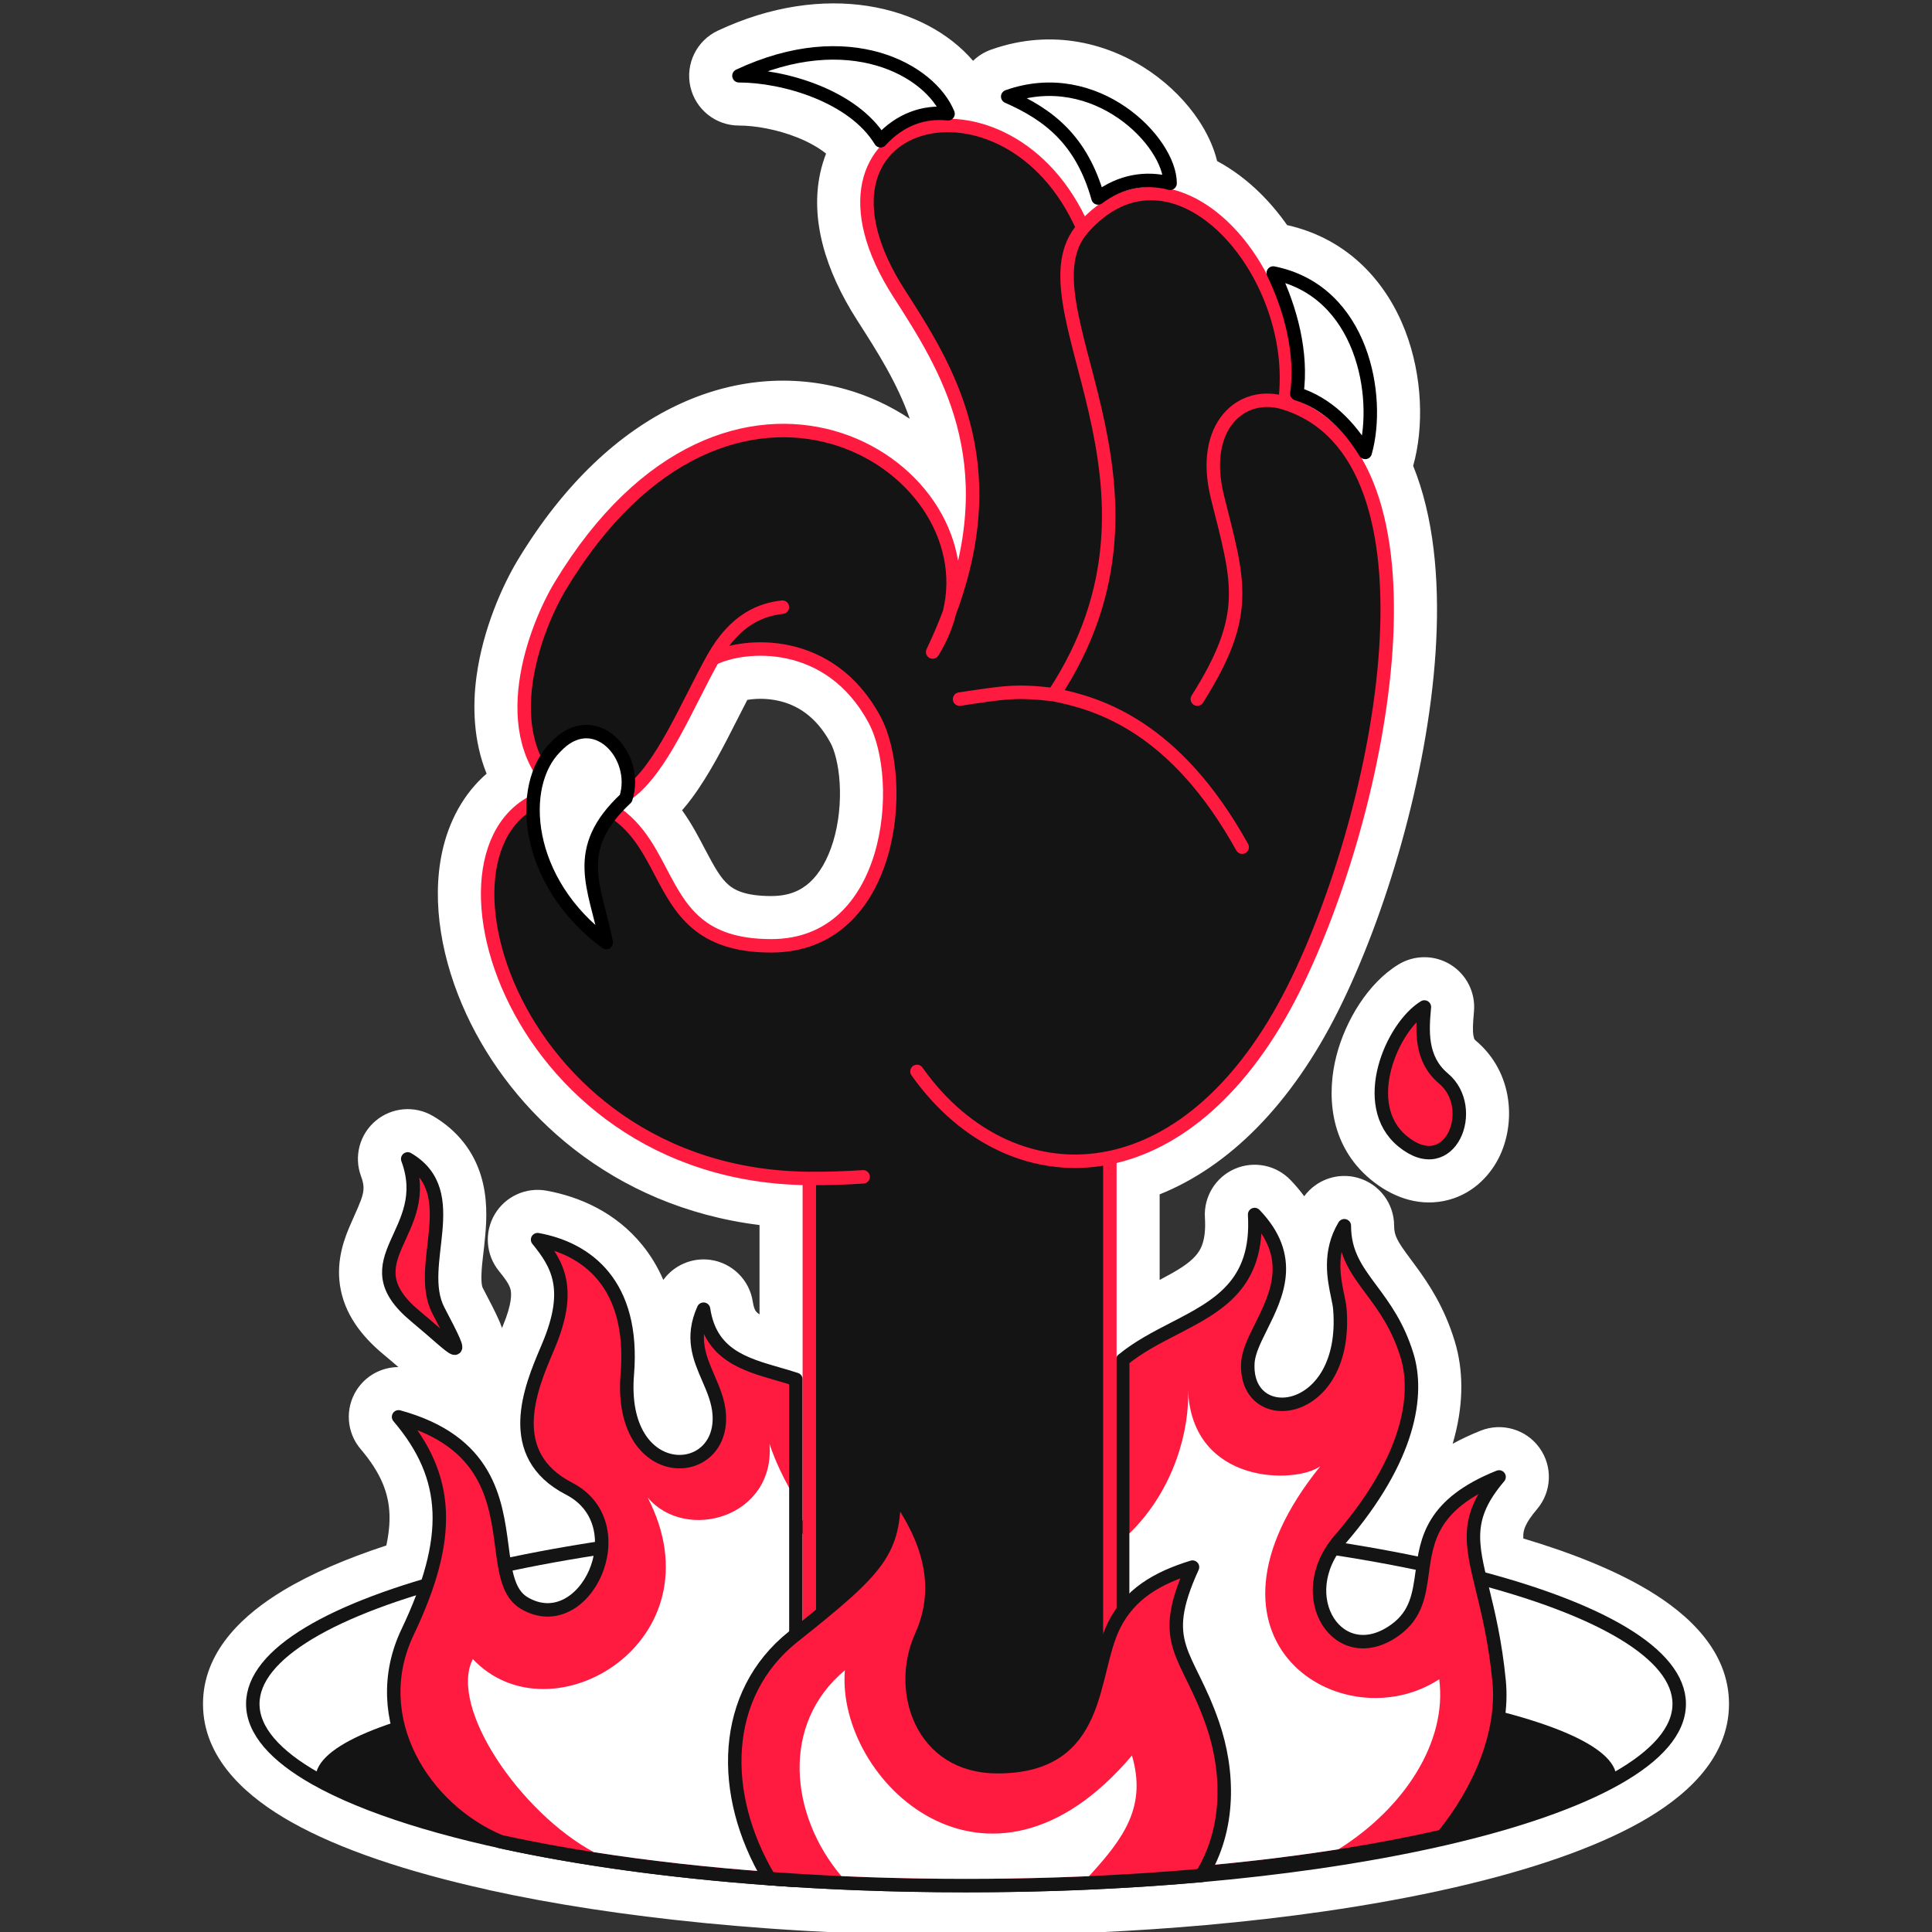 <svg width="180" height="180" viewBox="0 0 180 180" fill="none" xmlns="http://www.w3.org/2000/svg">
<rect x="0" y="0" width="180" height="180" fill="#333333" stroke="none"/>
<g clip-path="url(#clip0_6816_28679)">
<path d="M156.448 158.751C156.448 161.23 154.356 163.586 150.596 165.708C146.788 167.857 141.269 169.765 134.483 171.324C130.841 172.16 126.834 172.895 122.53 173.512C119.17 173.994 115.63 174.403 111.94 174.732C108.718 175.019 105.383 175.244 101.956 175.403C101.59 175.42 101.223 175.436 100.854 175.451C100.719 175.457 100.583 175.462 100.448 175.468C99.133 175.521 97.805 175.564 96.466 175.597C96.358 175.6 96.25 175.602 96.141 175.605C94.785 175.636 93.417 175.658 92.039 175.668C92.031 175.668 92.024 175.668 92.016 175.668C91.347 175.673 90.674 175.676 90 175.676C86.591 175.676 83.241 175.611 79.97 175.485C79.633 175.472 79.298 175.457 78.963 175.443C77.892 175.397 76.829 175.346 75.776 175.288C75.702 175.283 75.627 175.279 75.553 175.275C75.455 175.269 75.357 175.264 75.259 175.258C75 175.243 74.742 175.228 74.485 175.212C74.16 175.192 73.835 175.172 73.512 175.151C72.897 175.111 72.286 175.069 71.679 175.024C66.686 174.66 61.933 174.151 57.496 173.516C54.988 173.157 52.58 172.758 50.287 172.322C41.301 170.613 34.069 168.34 29.404 165.708C25.644 163.586 23.552 161.23 23.552 158.751C23.552 149.403 53.302 141.825 90 141.825C126.698 141.825 156.448 149.403 156.448 158.751Z" fill="white"/>
<path fill-rule="evenodd" clip-rule="evenodd" d="M138.116 148.058C138.653 150.26 139.313 152.967 139.67 156.617C140.14 161.44 137.897 166.792 134.426 171.071C127.942 172.561 120.299 173.729 111.883 174.479C109.514 174.69 107.083 174.868 104.6 175.01V126.695C106.058 125.499 107.74 124.631 109.382 123.783C113.456 121.678 117.291 119.697 116.89 113.154C120.716 117.127 118.946 120.686 117.491 123.611C116.88 124.84 116.325 125.956 116.263 126.945C115.871 133.214 125.666 132.169 124.83 121.93C124.805 121.618 124.724 121.23 124.63 120.782C124.285 119.13 123.769 116.665 125.248 114.199C125.248 116.778 126.404 118.334 127.758 120.158C128.929 121.734 130.248 123.51 131.099 126.319C132.15 129.786 131.517 135.722 124.83 143.453C120.238 148.764 124.781 155.71 130.054 151.811C131.967 150.397 132.225 148.52 132.501 146.508C132.918 143.466 133.377 140.118 139.666 137.602C136.479 141.346 137.057 143.717 138.116 148.058Z" fill="#FF1A3F"/>
<path fill-rule="evenodd" clip-rule="evenodd" d="M74.149 128.511V175.191C73.651 175.16 73.154 175.128 72.66 175.094C72.331 175.071 72.003 175.048 71.676 175.024C62.304 174.341 53.782 173.153 46.599 171.573C39.432 168.571 34.135 160.122 37.971 152.064C42.148 143.288 41.937 137.646 37.134 132.004C45.461 134.288 46.189 139.78 46.758 144.069C47.074 146.452 47.34 148.463 48.833 149.347C54.475 152.691 59.489 142.034 53.012 138.691C46.825 135.497 49.466 129.255 50.933 125.788C51.002 125.624 51.068 125.468 51.131 125.317C53.314 120.093 51.964 117.795 50.087 115.496C54.684 116.332 59.13 119.638 58.445 128.034C57.609 138.273 67.404 138.064 67.012 131.795C66.935 130.569 66.465 129.483 65.993 128.393C65.178 126.512 64.359 124.62 65.549 121.974C66.183 126.195 69.311 127.096 72.493 128.012C73.048 128.172 73.604 128.332 74.149 128.511Z" fill="#FF1A3F"/>
<path fill-rule="evenodd" clip-rule="evenodd" d="M120.537 92.092C128.809 75.55 135.426 42.52 119.7 37.554C121.373 25.434 109.377 11.643 100.895 21.255C93.906 5.285 73.057 10.674 83.781 27.358C88.144 34.147 93.763 42.889 88.457 57.082C91.949 42.934 67.966 28.485 52.209 54.578C49.909 58.386 45.931 68.495 52.209 73.912C37.79 76.002 46.775 109.581 75.403 109.795V169.197H103.403V107.854C109.546 106.576 115.772 101.621 120.537 92.092ZM64.577 64.891C65.186 63.693 65.793 62.497 66.416 61.375C69.341 59.912 77.283 59.285 81.463 67.017C84.557 72.742 83.206 88.121 71.85 88.121C65.17 88.121 63.385 84.722 61.557 81.242C60.279 78.807 58.98 76.333 55.969 74.957C59.652 74.589 62.127 69.716 64.577 64.891Z" fill="#141414"/>
<path d="M82.038 13.116C83.84 11.127 86.075 10.355 88.328 10.6C86.657 6.52 79.085 2.253 68.846 7.059C73.025 7.059 79.502 8.939 82.038 13.116Z" fill="white"/>
<path d="M120.824 36.685C123.66 37.581 125.69 39.693 127.194 42.153C128.657 36.989 126.985 27.116 118.627 25.436C120.248 28.783 121.347 32.9 120.824 36.685Z" fill="white"/>
<path d="M51.745 69.615C48.177 73.175 48.835 82.162 56.483 87.815C55.479 82.674 53.152 79.184 58.311 74.382C59.598 70.331 55.297 65.763 51.745 69.615Z" fill="white"/>
<path d="M109.015 17.078C109.034 13.22 102.111 6.081 93.886 8.997C97.735 10.69 100.781 13.05 102.302 18.446C104.409 16.853 106.792 16.478 109.015 17.078Z" fill="white"/>
<path d="M132.706 93.819C129.678 95.672 126.549 102.945 130.68 106.334C135.115 109.971 137.788 103.25 134.495 100.49C132.278 98.631 132.519 95.925 132.706 93.819Z" fill="#FF1A3F"/>
<path d="M37.985 107.974C40.552 114.87 32.345 117.347 38.689 122.615C42.661 125.914 43.655 127.447 40.852 122.109C38.633 117.884 43.34 111.119 37.985 107.974Z" fill="#FF1A3F"/>
<path d="M156.448 158.751C156.448 154.192 149.372 150.055 137.866 147.012C136.989 143.312 136.745 141.034 139.667 137.602C133.887 139.914 133.034 142.93 132.61 145.764C129.979 145.203 127.175 144.693 124.222 144.24C124.404 143.974 124.606 143.711 124.83 143.453C131.517 135.721 132.15 129.786 131.099 126.319C130.248 123.51 128.928 121.733 127.758 120.158C126.403 118.333 125.248 116.777 125.248 114.199C123.769 116.665 124.285 119.131 124.63 120.783C124.724 121.23 124.805 121.618 124.83 121.93C125.666 132.169 115.872 133.214 116.263 126.946C116.325 125.957 116.881 124.839 117.492 123.611C118.946 120.686 120.716 117.127 116.89 113.154C117.291 119.697 113.456 121.678 109.382 123.783L108.147 124.427C106.913 125.085 105.694 125.798 104.6 126.695V142.236C104.202 142.213 103.803 142.19 103.403 142.169V107.854C109.354 106.616 115.383 101.927 120.086 92.971L120.537 92.091C128.808 75.549 135.426 42.52 119.7 37.554C121.373 25.435 109.377 11.644 100.896 21.255C93.907 5.285 73.057 10.674 83.781 27.358C88.144 34.147 93.763 42.889 88.457 57.081C91.949 42.934 67.965 28.485 52.208 54.578C50.188 57.923 46.875 66.129 50.353 71.746C49.986 72.628 49.76 73.629 49.687 74.705C39.045 80.237 48.641 109.594 75.402 109.795V142.236C74.983 142.26 74.566 142.284 74.15 142.31V128.511C73.605 128.333 73.048 128.173 72.493 128.013C69.311 127.096 66.183 126.195 65.549 121.974C64.359 124.62 65.179 126.513 65.993 128.393C66.465 129.483 66.935 130.569 67.011 131.795C67.397 137.966 57.913 138.265 58.413 128.507L58.445 128.034C59.13 119.639 54.684 116.332 50.087 115.496C51.965 117.795 53.314 120.093 51.131 125.317C51.068 125.467 51.002 125.624 50.933 125.787C49.466 129.254 46.825 135.497 53.012 138.69C55.362 139.903 56.198 142.079 56.042 144.2C52.851 144.684 49.834 145.234 47.018 145.843C46.919 145.286 46.841 144.69 46.758 144.069C46.19 139.779 45.461 134.287 37.134 132.004C41.084 136.644 41.925 141.283 39.776 147.667C29.668 150.636 23.552 154.512 23.552 158.751C23.552 161.23 25.645 163.586 29.405 165.708C33.406 167.966 39.298 169.957 46.564 171.556C46.576 171.561 46.588 171.568 46.6 171.573C52.337 172.835 58.93 173.845 66.127 174.55C66.145 174.551 66.163 174.553 66.181 174.555C66.748 174.611 67.318 174.663 67.892 174.715C67.927 174.718 67.962 174.722 67.997 174.725C68.497 174.77 69 174.813 69.505 174.854C69.623 174.864 69.741 174.874 69.859 174.884C70.461 174.932 71.067 174.98 71.676 175.024C72.003 175.048 72.331 175.072 72.659 175.094C72.865 175.108 73.071 175.12 73.278 175.134C73.356 175.139 73.434 175.146 73.512 175.151C73.632 175.159 73.752 175.166 73.872 175.174C73.965 175.179 74.057 175.186 74.15 175.192C74.261 175.199 74.373 175.205 74.485 175.212C74.742 175.228 75 175.244 75.258 175.259C75.356 175.264 75.455 175.269 75.553 175.274C75.627 175.279 75.702 175.284 75.776 175.288C76.829 175.347 77.892 175.398 78.963 175.443C79.298 175.457 79.633 175.472 79.97 175.485C82.423 175.58 84.921 175.64 87.455 175.664L89.999 175.676C90.674 175.676 91.347 175.674 92.016 175.668C92.024 175.668 92.032 175.669 92.039 175.668L94.098 175.645L96.141 175.605L96.466 175.597C97.805 175.564 99.133 175.521 100.448 175.468C100.584 175.463 100.72 175.457 100.855 175.451C101.223 175.436 101.591 175.419 101.957 175.402C105.383 175.244 108.718 175.019 111.94 174.732C115.629 174.403 119.17 173.994 122.53 173.512C126.834 172.895 130.841 172.161 134.483 171.324C140.845 169.863 146.093 168.094 149.862 166.108L150.595 165.708C154.238 163.652 156.315 161.377 156.442 158.983L156.448 158.751ZM37.985 107.974C40.552 114.869 32.346 117.347 38.689 122.615C42.165 125.501 43.36 127.036 41.727 123.799L40.851 122.109C38.632 117.884 43.34 111.119 37.985 107.974ZM130.285 89.861C131.779 88.947 133.663 88.953 135.152 89.877C136.641 90.801 137.482 92.485 137.327 94.231C137.225 95.374 137.194 95.993 137.276 96.491C137.309 96.69 137.349 96.781 137.365 96.812C137.375 96.829 137.394 96.867 137.475 96.935C141.081 99.958 141.225 104.806 139.608 107.939C138.734 109.632 137.063 111.393 134.506 111.896C131.909 112.406 129.541 111.399 127.739 109.921C123.682 106.593 123.649 101.67 124.519 98.331C125.364 95.086 127.448 91.597 130.285 89.861ZM132.706 93.818C129.677 95.672 126.549 102.945 130.68 106.334C135.045 109.914 137.704 103.457 134.645 100.621L134.495 100.49C132.278 98.631 132.518 95.925 132.706 93.818ZM66.416 61.375C69.341 59.912 77.283 59.286 81.463 67.017C84.557 72.742 83.205 88.121 71.851 88.122V83.483C73.542 83.483 74.636 82.947 75.448 82.205C76.342 81.388 77.115 80.1 77.632 78.381C78.145 76.674 78.335 74.763 78.233 73C78.126 71.179 77.731 69.869 77.382 69.223C75.981 66.632 74.132 65.64 72.48 65.28C71.383 65.04 70.373 65.083 69.626 65.206C69.33 65.777 69.027 66.371 68.712 66.991C67.538 69.304 66.127 72.114 64.461 74.359C64.187 74.728 63.883 75.11 63.551 75.494C64.49 76.806 65.143 78.091 65.665 79.085C66.65 80.961 67.176 81.845 67.89 82.453C68.393 82.882 69.37 83.483 71.851 83.483V88.122L71.238 88.112C65.058 87.909 63.327 84.612 61.557 81.242C60.458 79.148 59.343 77.027 57.138 75.598C57.477 75.201 57.866 74.796 58.311 74.382C58.354 74.248 58.388 74.114 58.419 73.98C60.436 72.541 62.081 69.723 63.655 66.693L64.576 64.891C65.185 63.693 65.792 62.497 66.416 61.375ZM118.628 25.436C120.248 28.783 121.347 32.9 120.825 36.684C123.66 37.58 125.69 39.693 127.194 42.152C128.657 36.989 126.985 27.116 118.628 25.436ZM109.015 17.078C109.034 13.22 102.111 6.081 93.886 8.996C97.736 10.69 100.781 13.051 102.302 18.446C104.41 16.854 106.792 16.478 109.015 17.078ZM88.328 10.6C86.656 6.52 79.085 2.253 68.846 7.059C73.025 7.059 79.502 8.94 82.038 13.117C83.839 11.127 86.075 10.355 88.328 10.6ZM161.087 158.751C161.087 163.977 156.822 167.521 152.875 169.748C148.511 172.21 142.503 174.242 135.521 175.845C131.737 176.714 127.602 177.472 123.188 178.105C119.742 178.598 116.119 179.017 112.352 179.353C109.063 179.646 105.661 179.875 102.171 180.037C101.798 180.054 101.424 180.071 101.048 180.086C100.912 180.092 100.773 180.098 100.634 180.103C99.295 180.157 97.944 180.201 96.581 180.235C96.469 180.238 96.359 180.239 96.25 180.242C94.87 180.274 93.477 180.297 92.074 180.307C92.066 180.307 92.058 180.307 92.052 180.307L89.999 180.315C86.531 180.315 83.122 180.249 79.791 180.12C79.443 180.107 79.098 180.092 78.766 180.077C77.677 180.031 76.594 179.979 75.519 179.919C75.441 179.915 75.36 179.91 75.29 179.906C75.194 179.901 75.092 179.895 74.991 179.889C74.726 179.874 74.463 179.858 74.203 179.842C74.103 179.836 74.004 179.829 73.904 179.823C73.89 179.822 73.875 179.822 73.861 179.821C73.733 179.813 73.605 179.804 73.477 179.795C73.388 179.79 73.299 179.785 73.211 179.78C73.137 179.775 73.064 179.769 72.99 179.764C72.774 179.749 72.558 179.737 72.342 179.722C72.007 179.699 71.671 179.675 71.338 179.65C69.444 179.512 67.582 179.353 65.755 179.175C65.698 179.169 65.641 179.163 65.584 179.158C58.268 178.439 51.523 177.405 45.603 176.103C45.516 176.084 45.43 176.062 45.345 176.038C37.939 174.393 31.634 172.292 27.125 169.748C23.301 167.59 19.179 164.197 18.925 159.235L18.913 158.751L18.924 158.291C19.153 153.59 22.864 150.307 26.381 148.189C28.999 146.612 32.262 145.214 35.994 143.987C36.233 142.872 36.32 141.905 36.285 141.047C36.205 139.085 35.484 137.222 33.602 135.011C32.283 133.461 32.128 131.232 33.22 129.515C34.083 128.158 35.565 127.373 37.117 127.367C36.703 127.008 36.247 126.617 35.725 126.184C33.66 124.469 32.073 122.395 31.677 119.766C31.302 117.276 32.169 115.19 32.672 114.043C33.822 111.419 34.144 110.952 33.638 109.592C32.953 107.753 33.5 105.681 35.004 104.42C36.507 103.159 38.641 102.98 40.334 103.974C42.686 105.355 44.137 107.32 44.819 109.57C45.435 111.6 45.341 113.612 45.215 115.043C45.055 116.859 44.899 117.546 44.857 118.726C44.823 119.68 44.954 119.944 44.959 119.953C45.632 121.235 46.191 122.315 46.516 123.07C46.555 123.162 46.659 123.399 46.769 123.724C46.797 123.656 46.826 123.591 46.852 123.527C47.727 121.431 47.642 120.521 47.581 120.209C47.513 119.867 47.333 119.458 46.495 118.432C45.265 116.927 45.103 114.814 46.09 113.14C47.077 111.466 49.004 110.585 50.916 110.932C53.98 111.489 57.37 112.942 59.854 116.015C60.642 116.989 61.291 118.069 61.8 119.247C62.79 117.885 64.464 117.142 66.182 117.378C68.221 117.659 69.83 119.25 70.136 121.284C70.213 121.797 70.336 122.028 70.39 122.113C70.441 122.195 70.518 122.288 70.698 122.412C70.718 122.426 70.741 122.439 70.763 122.453V114.134C56.969 112.42 47.674 103.615 43.455 94.507C41.151 89.533 40.183 84.092 41.189 79.399C41.795 76.568 43.168 73.958 45.336 72.082C44.1 69.022 44.023 65.772 44.395 63.02C44.997 58.56 46.849 54.48 48.237 52.181C56.915 37.81 68.793 33.456 78.808 36.275C80.926 36.871 82.941 37.808 84.76 39.017C83.606 35.711 81.788 32.837 79.878 29.866C76.82 25.108 75.507 20.381 76.411 16.151C76.549 15.506 76.735 14.893 76.963 14.312C76.311 13.787 75.433 13.272 74.322 12.823C72.407 12.05 70.332 11.697 68.846 11.697C66.673 11.697 64.791 10.189 64.318 8.069C63.845 5.948 64.907 3.783 66.874 2.859C76.882 -1.838 86.198 0.479 90.659 5.667C91.127 5.212 91.695 4.852 92.336 4.625C98.124 2.573 103.454 4.11 107.177 6.679C109.023 7.954 110.567 9.536 111.679 11.21C112.395 12.287 113.051 13.588 113.398 15.008C114.868 15.795 116.195 16.812 117.347 17.937C118.27 18.839 119.133 19.859 119.917 20.971C125.806 22.298 129.263 26.513 130.922 30.821C132.554 35.059 132.667 39.84 131.661 43.404C131.777 43.69 131.887 43.979 131.993 44.27C133.758 49.165 134.129 54.993 133.747 60.787C132.98 72.397 129.075 85.388 124.685 94.166C120.327 102.882 114.526 108.678 108.042 111.276V119.249C109.746 118.351 110.711 117.757 111.365 117.031C111.846 116.496 112.394 115.634 112.259 113.438C112.141 111.498 113.245 109.689 115.025 108.907C116.805 108.126 118.883 108.536 120.231 109.936C120.709 110.433 121.133 110.94 121.511 111.452C122.641 109.913 124.617 109.211 126.486 109.728C128.496 110.285 129.887 112.114 129.887 114.199C129.887 114.723 129.988 115.066 130.165 115.428C130.401 115.913 130.756 116.413 131.483 117.392L131.957 118.034C133.114 119.615 134.575 121.793 135.538 124.973L135.686 125.495C136.365 128.106 136.334 131.15 135.339 134.515C136.136 134.077 137.003 133.671 137.943 133.295C139.923 132.503 142.189 133.163 143.433 134.895C144.678 136.627 144.581 138.985 143.199 140.609C142.051 141.958 141.953 142.59 141.925 142.956C141.916 143.075 141.915 143.199 141.919 143.334C146.527 144.71 150.524 146.324 153.619 148.189C157.25 150.375 161.087 153.804 161.087 158.751Z" fill="white"/>
<path d="M156.448 158.751C156.448 161.23 154.356 163.586 150.596 165.708C146.788 167.856 141.269 169.765 134.483 171.324C130.841 172.16 126.834 172.895 122.53 173.512C119.171 173.994 115.63 174.403 111.94 174.732C108.718 175.019 105.383 175.244 101.956 175.403C101.59 175.42 101.223 175.436 100.854 175.451C100.719 175.457 100.583 175.462 100.448 175.468C99.133 175.521 97.805 175.564 96.466 175.597C96.358 175.6 96.25 175.602 96.141 175.605C94.785 175.636 93.417 175.658 92.039 175.668C92.031 175.668 92.024 175.668 92.016 175.668C91.347 175.673 90.674 175.676 90 175.676C86.591 175.676 83.241 175.611 79.97 175.485C79.633 175.472 79.298 175.457 78.963 175.443C77.892 175.397 76.829 175.346 75.776 175.287C75.702 175.283 75.627 175.279 75.553 175.275C75.455 175.269 75.357 175.264 75.259 175.258C75 175.243 74.742 175.228 74.485 175.212C74.16 175.192 73.835 175.172 73.512 175.151C72.897 175.111 72.286 175.069 71.679 175.024C66.686 174.66 61.933 174.151 57.496 173.516C54.988 173.157 52.58 172.758 50.287 172.322C41.301 170.613 34.069 168.34 29.404 165.708C25.644 163.586 23.552 161.23 23.552 158.751C23.552 149.403 53.302 141.825 90 141.825C126.698 141.825 156.448 149.403 156.448 158.751Z" fill="white"/>
<path d="M150.596 165.708C154.356 163.586 156.448 161.23 156.448 158.751C156.448 149.403 126.698 141.825 90 141.825C53.302 141.825 23.552 149.403 23.552 158.751C23.552 161.23 25.644 163.586 29.404 165.708M150.596 165.708C146.788 167.856 141.269 169.765 134.483 171.324M150.596 165.708C146.787 167.856 141.27 169.765 134.483 171.324M134.483 171.324C130.841 172.16 126.834 172.895 122.53 173.512C119.171 173.994 115.63 174.403 111.94 174.732C108.718 175.019 105.383 175.244 101.956 175.403C101.59 175.42 101.223 175.436 100.854 175.451M100.854 175.451C100.719 175.457 100.583 175.462 100.448 175.468M100.854 175.451L100.448 175.468M100.448 175.468C99.133 175.521 97.805 175.564 96.466 175.597M100.448 175.468C99.134 175.521 97.805 175.564 96.466 175.597M96.466 175.597C96.358 175.6 96.25 175.602 96.141 175.605M96.466 175.597L96.141 175.605M96.141 175.605C94.785 175.636 93.417 175.658 92.039 175.668M96.141 175.605C94.785 175.636 93.417 175.658 92.039 175.668M92.039 175.668C92.031 175.668 92.024 175.668 92.016 175.668M92.039 175.668H92.016M92.016 175.668C91.347 175.673 90.674 175.676 90 175.676M92.016 175.668L90 175.676M90 175.676C86.591 175.676 83.241 175.611 79.97 175.485M90 175.676C86.591 175.676 83.242 175.611 79.97 175.485M79.97 175.485C79.633 175.472 79.298 175.457 78.963 175.443M79.97 175.485L78.963 175.443M78.963 175.443C77.892 175.397 76.829 175.346 75.776 175.287M75.776 175.287C75.702 175.283 75.627 175.279 75.553 175.275M75.776 175.287L75.553 175.275M75.553 175.275C75.455 175.269 75.357 175.264 75.259 175.258M75.553 175.275L75.259 175.258M75.259 175.258C75 175.243 74.742 175.228 74.485 175.212M75.259 175.258L74.485 175.212M74.485 175.212C74.16 175.192 73.835 175.172 73.512 175.151M74.485 175.212L73.512 175.151M73.512 175.151C72.897 175.111 72.286 175.069 71.679 175.024M73.512 175.151L71.679 175.024M71.679 175.024C66.686 174.66 61.933 174.151 57.496 173.516M71.679 175.024C66.685 174.66 61.933 174.151 57.496 173.516M57.496 173.516C54.988 173.157 52.58 172.758 50.287 172.322M50.287 172.322C41.301 170.613 34.069 168.34 29.404 165.708M50.287 172.322C49.581 172.188 48.887 172.05 48.204 171.909M50.287 172.322C41.302 170.613 34.07 168.34 29.404 165.708" stroke="#141414" stroke-width="1.254"/>
<path fill-rule="evenodd" clip-rule="evenodd" d="M150.596 165.708L150.598 165.646C150.598 159.645 123.467 154.78 90 154.78C56.533 154.78 29.403 159.645 29.403 165.646L29.404 165.708C34.07 168.34 41.302 170.613 50.287 172.322C56.637 173.529 63.864 174.455 71.679 175.024L73.512 175.151L74.485 175.212L75.259 175.258L75.776 175.287C77.159 175.364 78.556 175.43 79.97 175.485C83.242 175.611 86.591 175.676 90 175.676C90.927 175.676 91.851 175.671 92.769 175.662C94.011 175.649 95.244 175.627 96.466 175.597L98.223 175.547C98.969 175.524 99.71 175.497 100.448 175.468C104.405 175.309 108.248 175.061 111.941 174.732C120.356 173.982 127.999 172.813 134.483 171.324C141.27 169.765 146.787 167.856 150.596 165.708Z" fill="#141414"/>
<path fill-rule="evenodd" clip-rule="evenodd" d="M138.116 148.058C138.653 150.26 139.313 152.967 139.669 156.617C140.14 161.44 137.897 166.792 134.426 171.071C127.942 172.561 120.299 173.729 111.883 174.479C109.514 174.69 107.083 174.868 104.6 175.01V126.695C106.058 125.499 107.739 124.631 109.382 123.783C113.456 121.678 117.29 119.697 116.89 113.154C120.716 117.127 118.946 120.686 117.491 123.611C116.88 124.839 116.325 125.956 116.263 126.945C115.871 133.214 125.666 132.169 124.83 121.93C124.805 121.618 124.724 121.23 124.63 120.782C124.285 119.13 123.769 116.665 125.248 114.199C125.248 116.778 126.404 118.333 127.758 120.158C128.929 121.734 130.248 123.51 131.099 126.319C132.15 129.786 131.517 135.722 124.83 143.453C120.238 148.763 124.78 155.71 130.054 151.811C131.967 150.397 132.225 148.52 132.501 146.508C132.918 143.466 133.377 140.118 139.666 137.602C136.479 141.346 137.057 143.716 138.116 148.058Z" fill="#FF1A3F" stroke="#141414" stroke-width="1.254" stroke-linecap="round" stroke-linejoin="round"/>
<path fill-rule="evenodd" clip-rule="evenodd" d="M124.708 172.29C120.683 172.923 116.37 173.45 111.828 173.855C109.677 174.046 107.474 174.21 105.227 174.345V142.863C109.444 138.755 110.833 133.153 110.687 129.497C111.041 138.357 120.718 138.273 123.015 136.601C109.851 152.9 125.105 162.303 134.09 156.452C134.841 162.27 130.871 168.425 124.708 172.29Z" fill="white"/>
<path fill-rule="evenodd" clip-rule="evenodd" d="M74.149 128.511V175.191C73.651 175.16 73.154 175.128 72.66 175.094C72.331 175.071 72.003 175.048 71.676 175.024C62.304 174.341 53.782 173.153 46.599 171.573C39.432 168.571 34.135 160.122 37.97 152.064C42.148 143.288 41.937 137.646 37.134 132.004C45.461 134.288 46.189 139.78 46.758 144.069C47.074 146.452 47.34 148.463 48.833 149.347C54.474 152.691 59.489 142.034 53.012 138.691C46.825 135.497 49.466 129.255 50.933 125.788C51.002 125.624 51.068 125.468 51.131 125.317C53.314 120.093 51.964 117.795 50.086 115.496C54.684 116.332 59.13 119.638 58.445 128.034C57.609 138.273 67.404 138.064 67.012 131.795C66.935 130.568 66.465 129.483 65.993 128.393C65.178 126.512 64.359 124.62 65.549 121.974C66.183 126.195 69.311 127.096 72.493 128.012C73.048 128.172 73.604 128.332 74.149 128.511Z" fill="#FF1A3F" stroke="#141414" stroke-width="1.254" stroke-linecap="round" stroke-linejoin="round"/>
<path fill-rule="evenodd" clip-rule="evenodd" d="M71.722 174.399C65.881 173.973 60.375 173.351 55.322 172.56C48.526 168.901 41.768 159.098 44.051 154.571C51.342 162.303 67.223 152.9 60.345 139.526C63.88 143.706 72.238 141.407 71.695 134.511C71.695 134.511 72.222 136.279 73.522 138.616V174.522L73.252 174.504C73.068 174.493 72.885 174.481 72.703 174.468L72.354 174.444L71.722 174.399Z" fill="white"/>
<path fill-rule="evenodd" clip-rule="evenodd" d="M120.537 92.092C128.808 75.55 135.426 42.52 119.7 37.554C121.373 25.434 109.377 11.643 100.895 21.255C93.906 5.285 73.057 10.674 83.78 27.358C88.144 34.147 93.763 42.889 88.456 57.082C91.949 42.934 67.966 28.485 52.209 54.578C49.909 58.386 45.931 68.495 52.209 73.912C37.79 76.002 46.775 109.581 75.403 109.795V169.196H103.403V107.854C109.545 106.576 115.772 101.621 120.537 92.092ZM64.577 64.891C65.185 63.693 65.792 62.497 66.416 61.375C69.341 59.912 77.283 59.285 81.462 67.017C84.557 72.742 83.205 88.121 71.85 88.121C65.17 88.121 63.385 84.722 61.557 81.242C60.279 78.807 58.98 76.333 55.968 74.957C59.652 74.589 62.127 69.715 64.577 64.891Z" fill="#141414"/>
<path d="M85.431 99.823C89.929 106.185 96.615 109.265 103.403 107.854M119.7 37.554C115.73 36.3 111.761 39.643 113.432 46.33C115.407 54.235 116.567 57.196 111.552 65.136M119.7 37.554C121.373 25.434 109.377 11.643 100.895 21.255M119.7 37.554C135.426 42.52 128.808 75.55 120.537 92.092C115.772 101.621 109.545 106.576 103.403 107.854M100.895 21.255C94.626 28.36 111.134 45.076 98.179 64.718M100.895 21.255C93.906 5.285 73.057 10.674 83.78 27.358C88.144 34.147 93.763 42.889 88.456 57.082M98.179 64.718C94.627 64.3 93.581 64.509 89.402 65.136M98.179 64.718C102.358 65.554 109.462 67.644 115.73 78.927M55.968 74.957C53.727 75.181 52.835 74.33 52.209 73.912M55.968 74.957C58.98 76.333 60.279 78.807 61.557 81.242C63.385 84.722 65.17 88.121 71.85 88.121C83.205 88.121 84.557 72.742 81.462 67.017C77.283 59.285 69.341 59.912 66.416 61.375M55.968 74.957C59.652 74.589 62.127 69.715 64.577 64.891C65.185 63.693 65.792 62.497 66.416 61.375M72.895 56.569C71.013 56.778 68.505 57.614 66.416 61.375M52.209 73.912C37.79 76.002 46.775 109.581 75.403 109.795M52.209 73.912C45.931 68.495 49.909 58.386 52.209 54.578C67.966 28.485 91.949 42.934 88.456 57.082M80.416 109.644C78.671 109.758 77.001 109.807 75.403 109.795M75.403 109.795V169.196H103.403V107.854M88.456 57.082C88.155 58.304 87.642 59.535 86.894 60.748C87.496 59.487 88.014 58.265 88.456 57.082Z" stroke="#FF1A3F" stroke-width="1.254" stroke-linecap="round" stroke-linejoin="round"/>
<path d="M82.038 13.116C83.84 11.127 86.075 10.355 88.328 10.6C86.657 6.52 79.084 2.253 68.846 7.059C73.025 7.059 79.502 8.939 82.038 13.116Z" fill="white"/>
<path d="M120.824 36.685C123.66 37.581 125.69 39.693 127.194 42.153C128.657 36.989 126.985 27.116 118.627 25.436C120.248 28.783 121.347 32.9 120.824 36.685Z" fill="white"/>
<path d="M82.038 13.116C83.84 11.127 86.075 10.355 88.328 10.6C86.657 6.52 79.084 2.253 68.846 7.059C73.025 7.059 79.502 8.939 82.038 13.116Z" stroke="black" stroke-width="1.254" stroke-linecap="round" stroke-linejoin="round"/>
<path d="M120.824 36.685C123.66 37.581 125.69 39.693 127.194 42.153C128.657 36.989 126.985 27.116 118.627 25.436C120.248 28.783 121.347 32.9 120.824 36.685Z" stroke="black" stroke-width="1.254" stroke-linecap="round" stroke-linejoin="round"/>
<path d="M51.745 69.615C48.177 73.175 48.835 82.162 56.483 87.815C55.479 82.674 53.152 79.184 58.311 74.382C59.598 70.331 55.297 65.763 51.745 69.615Z" fill="white"/>
<path d="M51.745 69.615C48.177 73.175 48.835 82.162 56.483 87.815C55.479 82.674 53.152 79.184 58.311 74.382C59.598 70.331 55.297 65.763 51.745 69.615Z" stroke="black" stroke-width="1.254" stroke-linecap="round" stroke-linejoin="round"/>
<path d="M109.015 17.078C109.034 13.22 102.111 6.081 93.886 8.997C97.735 10.69 100.781 13.05 102.302 18.446C104.409 16.853 106.792 16.478 109.015 17.078Z" fill="white"/>
<path d="M109.015 17.078C109.034 13.22 102.111 6.081 93.886 8.997C97.735 10.69 100.781 13.05 102.302 18.446C104.409 16.853 106.792 16.478 109.015 17.078Z" stroke="black" stroke-width="1.254" stroke-linecap="round" stroke-linejoin="round"/>
<path d="M83.313 138.9C83.313 144.541 82.059 146.004 73.909 152.481C67.193 157.819 66.957 167.128 71.678 175.024C74.375 175.221 77.144 175.376 79.97 175.485C83.242 175.611 86.591 175.676 90 175.676C93.554 175.676 97.044 175.605 100.448 175.468C104.407 175.309 108.248 175.06 111.94 174.732C114.651 170.376 114.491 165.011 112.985 160.631C110.667 153.886 107.761 153.318 111.103 146.004C107.784 147.025 105.241 148.523 103.791 151.437C101.502 156.035 102.745 164.601 92.924 164.601C85.82 164.601 83.568 157.484 85.82 152.481C87.7 148.303 86.989 143.92 83.313 138.9Z" fill="#FF1A3F" stroke="#141414" stroke-width="1.254" stroke-linecap="round" stroke-linejoin="round"/>
<path d="M105.462 163.556C92.018 179.437 77.882 165.855 78.715 155.616C72.686 160.642 73.617 169.149 78.383 174.79L78.989 174.816L79.324 174.83L79.996 174.858L80.535 174.878L81.222 174.903C84.094 174.999 87.023 175.049 89.998 175.049L92.006 175.041H92.034C93.409 175.031 94.773 175.009 96.126 174.978L96.451 174.97C97.787 174.937 99.111 174.894 100.422 174.841L100.625 174.833L100.828 174.825L101.462 174.797C104.747 171.217 106.844 168.287 105.462 163.556Z" fill="white"/>
<path d="M132.706 93.819C129.678 95.672 126.548 102.945 130.68 106.334C135.115 109.971 137.788 103.25 134.495 100.49C132.277 98.631 132.519 95.925 132.706 93.819Z" fill="#FF1A3F" stroke="#141414" stroke-width="1.254" stroke-linecap="round" stroke-linejoin="round"/>
<path d="M37.985 107.974C40.552 114.87 32.345 117.347 38.688 122.615C42.661 125.914 43.655 127.447 40.851 122.109C38.633 117.884 43.34 111.119 37.985 107.974Z" fill="#FF1A3F" stroke="#141414" stroke-width="1.254" stroke-linecap="round" stroke-linejoin="round"/>
</g>
<defs>
<clipPath id="clip0_6816_28679">
<rect width="180" height="180" fill="white"/>
</clipPath>
</defs>
</svg>
